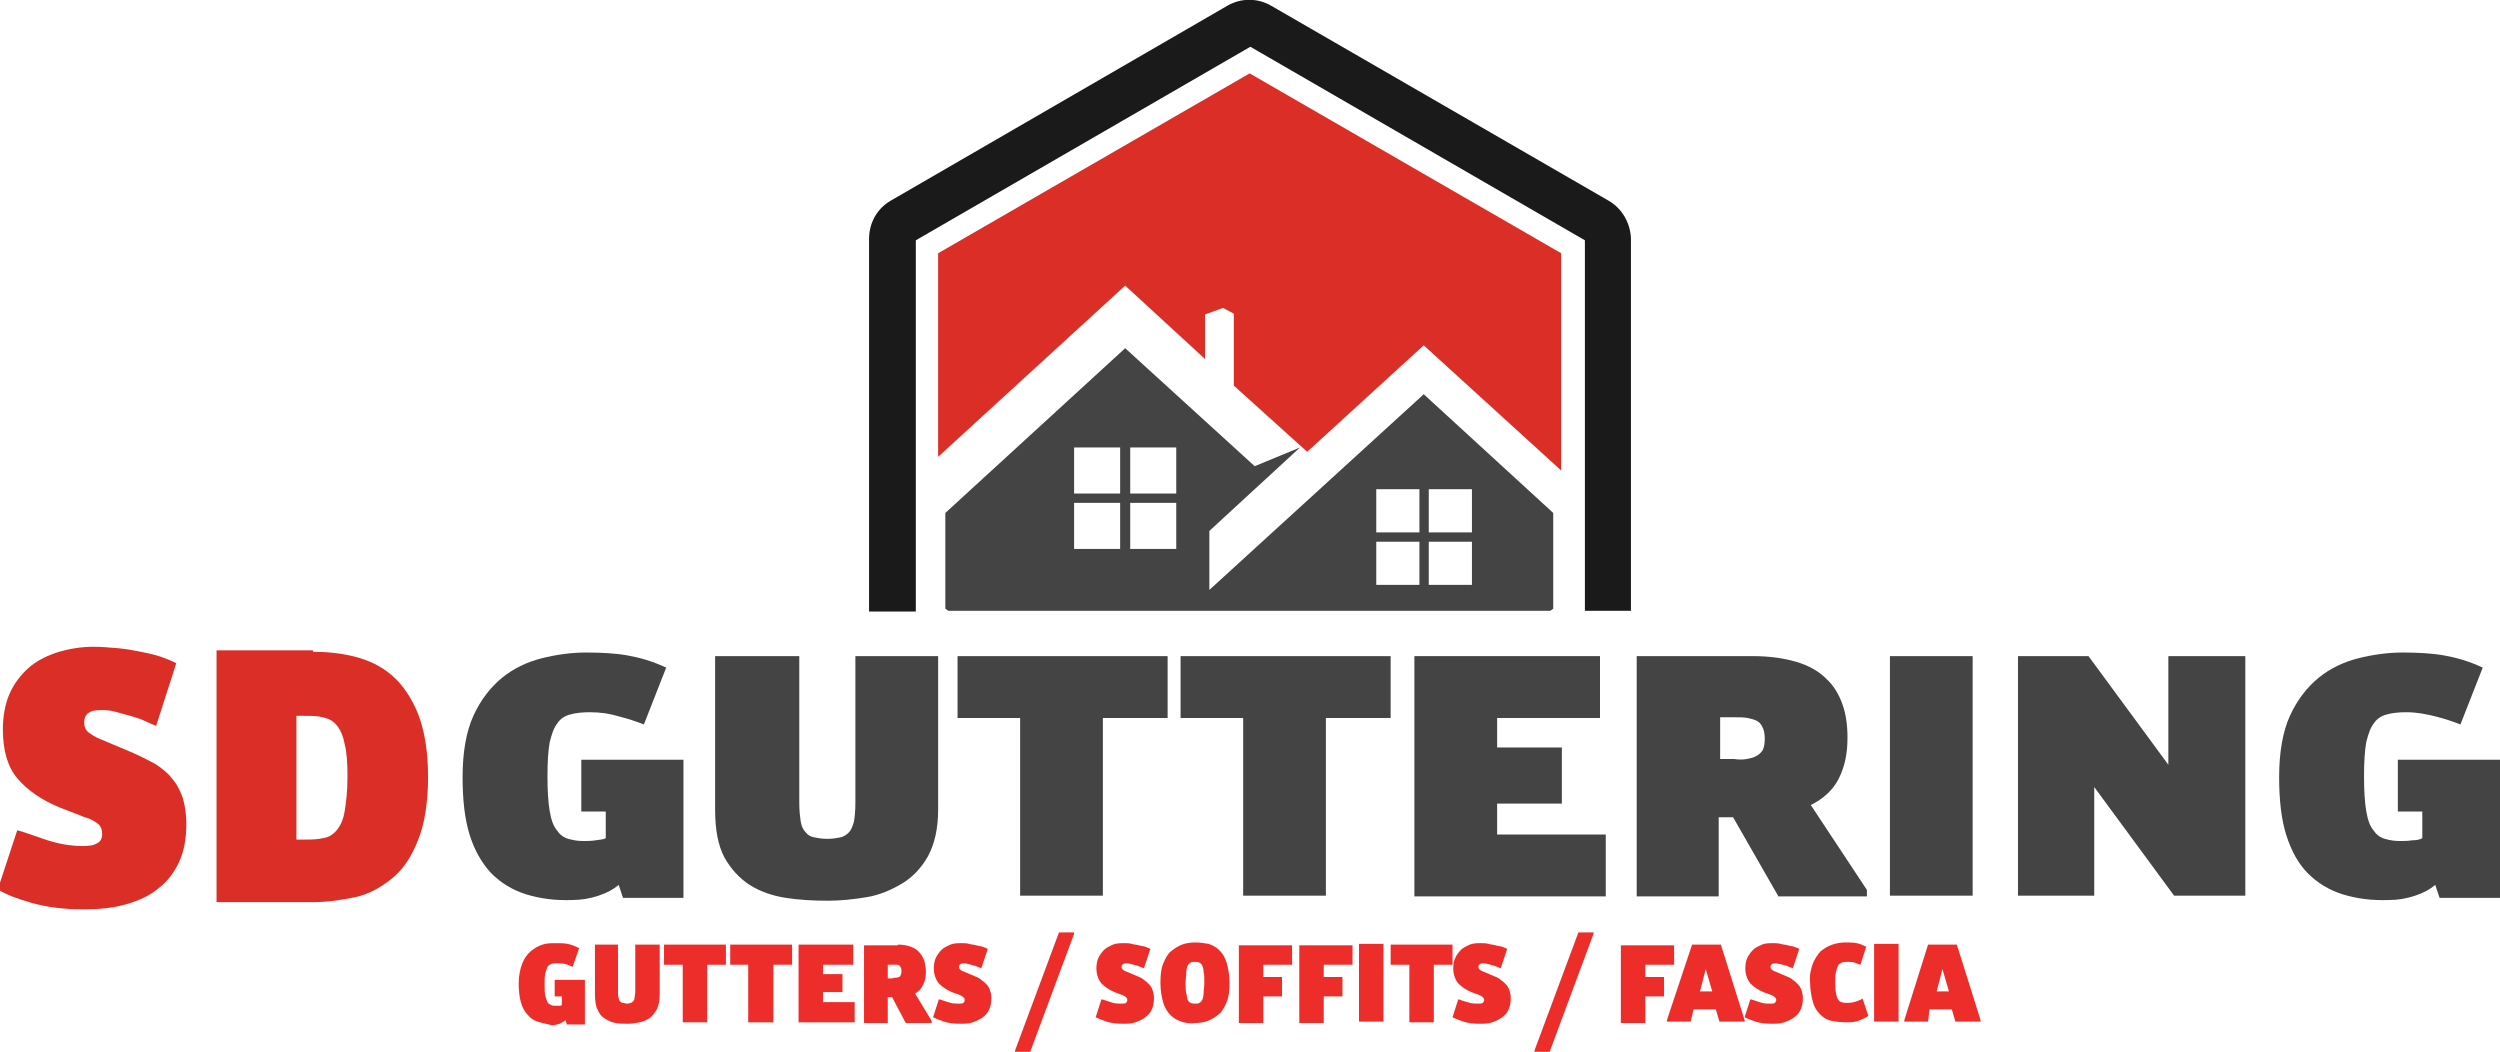 <?xml version="1.0" encoding="UTF-8"?>
<!-- Generator: Adobe Illustrator 28.0.0, SVG Export Plug-In . SVG Version: 6.00 Build 0)  -->
<svg xmlns="http://www.w3.org/2000/svg" xmlns:xlink="http://www.w3.org/1999/xlink" version="1.1" id="Layer_1" x="0px" y="0px" viewBox="0 0 347.5 146.2" style="enable-background:new 0 0 347.5 146.2;" xml:space="preserve">
<style type="text/css">
	.st0{fill:#ED2D29;}
	.st1{fill:#1A1A1A;}
	.st2{fill:#DB2E27;}
	.st3{fill:#444444;}
</style>
<g>
	<path class="st0" d="M74.7,142c-0.6-0.2-1-0.5-1.4-1c-0.4-0.4-0.7-1-0.9-1.7s-0.3-1.6-0.3-2.6c0-1.1,0.2-2,0.5-2.8   c0.3-0.7,0.7-1.3,1.2-1.7c0.5-0.4,1-0.7,1.6-0.9c0.6-0.2,1.2-0.2,1.8-0.2c0.6,0,1.2,0,1.7,0.1s1,0.3,1.6,0.6l-0.9,2.6   c-0.3-0.1-0.6-0.3-1-0.4c-0.4-0.1-0.8-0.1-1.2-0.1c-0.3,0-0.6,0-0.8,0.1c-0.2,0.1-0.4,0.2-0.5,0.4c-0.1,0.2-0.2,0.5-0.3,0.9   c-0.1,0.4-0.1,0.9-0.1,1.5c0,0.7,0,1.2,0.1,1.6c0.1,0.4,0.2,0.7,0.3,0.9c0.1,0.2,0.3,0.3,0.5,0.4c0.2,0.1,0.4,0.1,0.6,0.1   c0.2,0,0.3,0,0.5,0c0.2,0,0.3,0,0.4-0.1v-1.2h-1v-2.3h4.2v6.2h-2.5l-0.2-0.6c-0.2,0.2-0.5,0.3-0.8,0.5c-0.3,0.1-0.7,0.2-1.1,0.2   C75.9,142.3,75.3,142.2,74.7,142z"></path>
	<path class="st0" d="M85.9,131.3v6.6c0,0.3,0,0.6,0.1,0.8c0,0.2,0.1,0.4,0.2,0.5c0.1,0.1,0.2,0.2,0.4,0.2s0.3,0.1,0.5,0.1   c0.2,0,0.4,0,0.5-0.1c0.2,0,0.3-0.1,0.4-0.2c0.1-0.1,0.2-0.3,0.2-0.5c0-0.2,0.1-0.5,0.1-0.8v-6.6h3.4v6.9c0,0.8-0.1,1.5-0.4,2.1   c-0.3,0.5-0.6,0.9-1,1.2c-0.4,0.3-0.9,0.5-1.4,0.6s-1.1,0.2-1.6,0.2c-0.6,0-1.2,0-1.7-0.1c-0.6-0.1-1-0.3-1.5-0.6s-0.8-0.7-1-1.2   c-0.3-0.5-0.4-1.3-0.4-2.2v-6.9H85.9z"></path>
	<path class="st0" d="M92.3,134.1v-2.8h8.6v2.8h-2.6v8h-3.4v-8H92.3z"></path>
	<path class="st0" d="M101.5,134.1v-2.8h8.6v2.8h-2.6v8H104v-8H101.5z"></path>
	<path class="st0" d="M118.6,131.3v2.8h-4.2v1.3h2.7v2.5h-2.7v1.4h4.4v2.8H111v-10.8H118.6z"></path>
	<path class="st0" d="M124.8,131.3c0.7,0,1.3,0.1,1.8,0.3s0.9,0.4,1.2,0.8c0.3,0.3,0.5,0.7,0.7,1.2c0.1,0.5,0.2,1,0.2,1.5   c0,0.7-0.1,1.3-0.4,1.8c-0.2,0.5-0.6,0.9-1.1,1.2l2.3,3.8v0.3h-3.6l-1.9-3.6h-0.6v3.6h-3.3v-10.8H124.8z M124.6,135.9   c0.1,0,0.3-0.1,0.4-0.1c0.1-0.1,0.2-0.2,0.2-0.3c0.1-0.1,0.1-0.3,0.1-0.5s0-0.4-0.1-0.5c0-0.1-0.1-0.2-0.2-0.3   c-0.1-0.1-0.2-0.1-0.4-0.1c-0.2,0-0.3,0-0.6,0h-0.6v1.9h0.6C124.2,135.9,124.4,135.9,124.6,135.9z"></path>
	<path class="st0" d="M131.8,139.3c0.5,0.2,1,0.2,1.5,0.2c0.3,0,0.5,0,0.6-0.1s0.2-0.2,0.2-0.4c0-0.2-0.1-0.3-0.2-0.4   c-0.1-0.1-0.3-0.2-0.5-0.3l-1.1-0.4c-0.7-0.3-1.3-0.7-1.8-1.2c-0.4-0.5-0.7-1.2-0.7-2.1c0-0.6,0.1-1.1,0.3-1.5   c0.2-0.4,0.5-0.8,0.8-1.1c0.3-0.3,0.8-0.5,1.2-0.7c0.5-0.2,1-0.2,1.6-0.2c0.3,0,0.7,0,1,0.1s0.7,0.1,1,0.2s0.6,0.1,0.9,0.2   s0.5,0.2,0.7,0.3l-0.9,2.7c-0.1-0.1-0.3-0.1-0.5-0.2c-0.2-0.1-0.4-0.2-0.6-0.2c-0.2-0.1-0.4-0.1-0.7-0.2s-0.4-0.1-0.6-0.1   c-0.5,0-0.7,0.2-0.7,0.5c0,0.2,0.1,0.3,0.2,0.4c0.1,0.1,0.3,0.2,0.6,0.3l1.4,0.6c0.3,0.1,0.7,0.3,0.9,0.5c0.3,0.2,0.5,0.4,0.7,0.6   c0.2,0.2,0.4,0.5,0.5,0.8c0.1,0.3,0.2,0.7,0.2,1.1c0,0.6-0.1,1.2-0.3,1.6c-0.2,0.5-0.5,0.8-0.9,1.1c-0.4,0.3-0.8,0.5-1.4,0.7   c-0.5,0.2-1.1,0.2-1.8,0.2c-0.8,0-1.6-0.1-2.2-0.3c-0.6-0.2-1.1-0.4-1.5-0.6l0.8-2.5C131,139,131.4,139.2,131.8,139.3z"></path>
	<path class="st0" d="M149.3,129.5v0.3l-6.1,16.4h-2.1V146l6.1-16.4H149.3z"></path>
	<path class="st0" d="M154.4,139.3c0.5,0.2,1,0.2,1.5,0.2c0.3,0,0.5,0,0.6-0.1s0.2-0.2,0.2-0.4c0-0.2-0.1-0.3-0.2-0.4   c-0.1-0.1-0.3-0.2-0.5-0.3l-1.1-0.4c-0.7-0.3-1.3-0.7-1.8-1.2c-0.4-0.5-0.7-1.2-0.7-2.1c0-0.6,0.1-1.1,0.3-1.5   c0.2-0.4,0.5-0.8,0.8-1.1c0.3-0.3,0.8-0.5,1.2-0.7c0.5-0.2,1-0.2,1.6-0.2c0.3,0,0.7,0,1,0.1s0.7,0.1,1,0.2s0.6,0.1,0.9,0.2   s0.5,0.2,0.7,0.3l-0.9,2.7c-0.1-0.1-0.3-0.1-0.5-0.2c-0.2-0.1-0.4-0.2-0.6-0.2c-0.2-0.1-0.4-0.1-0.7-0.2s-0.4-0.1-0.6-0.1   c-0.5,0-0.7,0.2-0.7,0.5c0,0.2,0.1,0.3,0.2,0.4c0.1,0.1,0.3,0.2,0.6,0.3l1.4,0.6c0.3,0.1,0.7,0.3,0.9,0.5c0.3,0.2,0.5,0.4,0.7,0.6   c0.2,0.2,0.4,0.5,0.5,0.8c0.1,0.3,0.2,0.7,0.2,1.1c0,0.6-0.1,1.2-0.3,1.6c-0.2,0.5-0.5,0.8-0.9,1.1c-0.4,0.3-0.8,0.5-1.4,0.7   c-0.5,0.2-1.1,0.2-1.8,0.2c-0.8,0-1.6-0.1-2.2-0.3c-0.6-0.2-1.1-0.4-1.5-0.6l0.8-2.5C153.6,139,154,139.2,154.4,139.3z"></path>
	<path class="st0" d="M164.2,142c-0.6-0.2-1.1-0.5-1.5-0.9c-0.4-0.4-0.8-1-1-1.7c-0.2-0.7-0.4-1.6-0.4-2.8c0-1.1,0.1-2,0.4-2.7   c0.3-0.7,0.6-1.3,1.1-1.7s1-0.7,1.5-0.9s1.2-0.3,1.8-0.3c0.7,0,1.3,0.1,1.9,0.2c0.6,0.2,1.1,0.5,1.5,0.9c0.4,0.4,0.8,1,1,1.7   c0.2,0.7,0.4,1.6,0.4,2.8c0,1.1-0.1,2-0.4,2.7c-0.3,0.7-0.6,1.3-1.1,1.7s-1,0.7-1.5,0.9s-1.2,0.3-1.8,0.3   C165.4,142.3,164.8,142.2,164.2,142z M166.7,139.4c0.2-0.1,0.3-0.2,0.4-0.4c0.1-0.2,0.2-0.5,0.2-0.9s0.1-0.9,0.1-1.5   c0-0.6,0-1.2-0.1-1.5c0-0.4-0.1-0.7-0.2-0.9s-0.2-0.3-0.4-0.4s-0.4-0.1-0.6-0.1c-0.3,0-0.5,0-0.6,0.1c-0.2,0.1-0.3,0.2-0.4,0.4   s-0.2,0.5-0.2,0.9c0,0.4-0.1,0.9-0.1,1.5c0,0.6,0,1.2,0.1,1.5s0.1,0.7,0.2,0.9c0.1,0.2,0.2,0.3,0.4,0.4c0.2,0.1,0.4,0.1,0.6,0.1   C166.4,139.5,166.6,139.5,166.7,139.4z"></path>
	<path class="st0" d="M179.6,131.3v2.8h-4v1.7h2.6v2.7h-2.6v3.7h-3.4v-10.8H179.6z"></path>
	<path class="st0" d="M188,131.3v2.8h-4v1.7h2.6v2.7H184v3.7h-3.4v-10.8H188z"></path>
	<path class="st0" d="M192.3,131.3V142h-3.4v-10.8H192.3z"></path>
	<path class="st0" d="M193.3,134.1v-2.8h8.6v2.8h-2.6v8h-3.4v-8H193.3z"></path>
	<path class="st0" d="M204,139.3c0.5,0.2,1,0.2,1.5,0.2c0.3,0,0.5,0,0.6-0.1s0.2-0.2,0.2-0.4c0-0.2-0.1-0.3-0.2-0.4   c-0.1-0.1-0.3-0.2-0.5-0.3l-1.1-0.4c-0.7-0.3-1.3-0.7-1.8-1.2c-0.4-0.5-0.7-1.2-0.7-2.1c0-0.6,0.1-1.1,0.3-1.5   c0.2-0.4,0.5-0.8,0.8-1.1c0.3-0.3,0.8-0.5,1.2-0.7c0.5-0.2,1-0.2,1.6-0.2c0.3,0,0.7,0,1,0.1s0.7,0.1,1,0.2s0.6,0.1,0.9,0.2   s0.5,0.2,0.7,0.3l-0.9,2.7c-0.1-0.1-0.3-0.1-0.5-0.2c-0.2-0.1-0.4-0.2-0.6-0.2c-0.2-0.1-0.4-0.1-0.7-0.2s-0.4-0.1-0.6-0.1   c-0.5,0-0.7,0.2-0.7,0.5c0,0.2,0.1,0.3,0.2,0.4c0.1,0.1,0.3,0.2,0.6,0.3l1.4,0.6c0.3,0.1,0.7,0.3,0.9,0.5c0.3,0.2,0.5,0.4,0.7,0.6   c0.2,0.2,0.4,0.5,0.5,0.8c0.1,0.3,0.2,0.7,0.2,1.1c0,0.6-0.1,1.2-0.3,1.6c-0.2,0.5-0.5,0.8-0.9,1.1c-0.4,0.3-0.8,0.5-1.4,0.7   c-0.5,0.2-1.1,0.2-1.8,0.2c-0.8,0-1.6-0.1-2.2-0.3c-0.6-0.2-1.1-0.4-1.5-0.6l0.8-2.5C203.1,139,203.5,139.2,204,139.3z"></path>
	<path class="st0" d="M221.5,129.5v0.3l-6.1,16.4h-2.1V146l6.1-16.4H221.5z"></path>
	<path class="st0" d="M232.7,131.3v2.8h-4v1.7h2.6v2.7h-2.6v3.7h-3.4v-10.8H232.7z"></path>
	<path class="st0" d="M235.2,131.3h4l3.3,10.5v0.2h-3.5l-0.5-1.7h-3.1l-0.4,1.7h-3.3v-0.2L235.2,131.3z M237.1,134.7l-0.8,3.1h1.7   L237.1,134.7z"></path>
	<path class="st0" d="M244.6,139.3c0.5,0.2,1,0.2,1.5,0.2c0.3,0,0.5,0,0.6-0.1c0.1-0.1,0.2-0.2,0.2-0.4c0-0.2-0.1-0.3-0.2-0.4   c-0.1-0.1-0.3-0.2-0.5-0.3l-1.1-0.4c-0.7-0.3-1.3-0.7-1.8-1.2c-0.4-0.5-0.7-1.2-0.7-2.1c0-0.6,0.1-1.1,0.3-1.5   c0.2-0.4,0.5-0.8,0.8-1.1c0.3-0.3,0.8-0.5,1.2-0.7c0.5-0.2,1-0.2,1.6-0.2c0.3,0,0.7,0,1,0.1s0.7,0.1,1,0.2s0.6,0.1,0.9,0.2   c0.3,0.1,0.5,0.2,0.7,0.3l-0.9,2.7c-0.1-0.1-0.3-0.1-0.5-0.2c-0.2-0.1-0.4-0.2-0.6-0.2c-0.2-0.1-0.4-0.1-0.7-0.2   c-0.2,0-0.4-0.1-0.6-0.1c-0.5,0-0.7,0.2-0.7,0.5c0,0.2,0.1,0.3,0.2,0.4c0.1,0.1,0.3,0.2,0.6,0.3l1.4,0.6c0.3,0.1,0.7,0.3,0.9,0.5   c0.3,0.2,0.5,0.4,0.7,0.6s0.4,0.5,0.5,0.8s0.2,0.7,0.2,1.1c0,0.6-0.1,1.2-0.3,1.6c-0.2,0.5-0.5,0.8-0.9,1.1   c-0.4,0.3-0.8,0.5-1.4,0.7c-0.5,0.2-1.1,0.2-1.8,0.2c-0.8,0-1.6-0.1-2.2-0.3c-0.6-0.2-1.1-0.4-1.5-0.6l0.8-2.5   C243.8,139,244.2,139.2,244.6,139.3z"></path>
	<path class="st0" d="M252,133.9c0.3-0.7,0.7-1.3,1.1-1.7c0.5-0.4,1-0.7,1.6-0.9c0.6-0.2,1.2-0.3,1.8-0.3c0.6,0,1.1,0,1.6,0.1   c0.5,0.1,0.9,0.3,1.3,0.5l-0.8,2.5c-0.3-0.1-0.6-0.2-0.8-0.3c-0.3-0.1-0.6-0.1-1-0.1c-0.3,0-0.6,0-0.8,0.1   c-0.2,0.1-0.4,0.2-0.5,0.4s-0.2,0.5-0.3,0.9s-0.1,0.8-0.1,1.4c0,0.6,0,1.1,0.1,1.5c0.1,0.4,0.1,0.7,0.3,0.9   c0.1,0.2,0.3,0.4,0.5,0.4c0.2,0.1,0.5,0.1,0.8,0.1c0.5,0,0.9-0.1,1.2-0.2c0.3-0.1,0.6-0.2,0.9-0.4l0.8,2.4   c-0.4,0.3-0.9,0.5-1.4,0.7c-0.6,0.2-1.1,0.2-1.7,0.2c-0.7,0-1.4-0.1-2-0.2s-1.1-0.4-1.6-0.9s-0.8-1-1-1.7c-0.2-0.7-0.4-1.7-0.4-2.8   C251.5,135.6,251.7,134.7,252,133.9z"></path>
	<path class="st0" d="M263.9,131.3V142h-3.4v-10.8H263.9z"></path>
	<path class="st0" d="M268,131.3h4l3.3,10.5v0.2h-3.5l-0.5-1.7h-3.1L268,142h-3.3v-0.2L268,131.3z M270,134.7l-0.8,3.1h1.7   L270,134.7z"></path>
</g>
<g id="XMLID_704_">
	<g id="XMLID_968_">
		<path class="st1" d="M223.6,27.9L176.7,0.8c-1.9-1.1-4.2-1.1-6.1,0l-46.8,27.1c-1.9,1.1-3,3.1-3,5.3V85h6.5V33.4l46.5-26.9    l46.5,26.9v51.5h6.4V33.1C226.6,31,225.5,29,223.6,27.9z"></path>
	</g>
	<g id="XMLID_967_">
		<polygon class="st2" points="156.4,38.4 166.5,47.6 166.5,43 170.1,41.7 172.5,43 172.5,53.1 181.7,61.4 197.9,46.6 216,63.1     216,35.8 173.7,11.3 131.4,35.8 131.4,61.2   "></polygon>
		<path class="st2" d="M217,65.4L197.9,48l-16.2,14.8l-10.2-9.2v-10l-1.5-0.8l-2.5,0.9v6.2l-11.1-10.2l-26,23.8V35.2l43.3-25    l43.3,25V65.4z M197.9,45.3L215,60.9V36.4l-41.3-23.8l-41.3,23.8V59l24-21.9l9.1,8.3v-3.1l4.7-1.7l3.4,1.8v10.3l8.2,7.4    L197.9,45.3z"></path>
	</g>
	<g id="XMLID_705_">
		<path class="st3" d="M197.9,54.8L168.1,82v-8.2l12.6-11.6l-6.3,2.6l-7.9-7.2h0l0,0l-10.1-9.2l-25,22.9v13.3l0.4,0.3h83.7l0.4-0.3    V71.3L197.9,54.8z M155.7,76.3h-6.4v-6.4h6.4V76.3z M155.7,68.6h-6.4v-6.4h6.4V68.6z M163.5,76.3h-6.4v-6.4h6.4V76.3z M163.5,68.6    h-6.4v-6.4h6.4V68.6z M197.3,81.3h-6v-6h6V81.3z M197.3,74h-6v-6h6V74z M204.6,81.3h-6v-6h6V81.3z M204.6,74h-6v-6h6V74z"></path>
	</g>
</g>
<g>
	<g>
		<path class="st3" d="M73.1,124.3c-1.9-0.6-3.5-1.6-4.8-2.9c-1.3-1.4-2.3-3.1-3-5.3c-0.7-2.2-1-4.9-1-8.1c0-3.4,0.5-6.3,1.5-8.5    c1-2.2,2.4-4,4-5.3s3.5-2.2,5.5-2.7c2-0.5,4.1-0.8,6.1-0.8c2.2,0,4.1,0.1,5.8,0.4c1.7,0.3,3.5,0.8,5.4,1.7l-3.1,7.9    c-1-0.4-2.2-0.8-3.4-1.1C84.8,99.2,83.5,99,82,99c-1.1,0-2,0.1-2.7,0.3c-0.8,0.2-1.4,0.6-1.8,1.2c-0.5,0.6-0.8,1.5-1.1,2.7    c-0.2,1.2-0.3,2.7-0.3,4.7c0,2,0.1,3.6,0.3,4.8c0.2,1.2,0.5,2.1,1,2.7c0.4,0.6,0.9,1,1.6,1.2s1.3,0.3,2.1,0.3c0.5,0,1.1,0,1.7-0.1    s1.1-0.1,1.4-0.3v-3.7h-3.4v-7.2H95v19.2h-8.4l-0.6-1.8c-0.7,0.6-1.6,1.1-2.8,1.5c-1.2,0.4-2.4,0.6-3.6,0.6    C77.2,125.2,75,124.9,73.1,124.3z"></path>
		<path class="st3" d="M111.1,91.2v20.4c0,1.1,0.1,1.9,0.2,2.6c0.1,0.7,0.4,1.2,0.7,1.5c0.3,0.4,0.7,0.6,1.2,0.7    c0.5,0.1,1.1,0.2,1.8,0.2c0.7,0,1.3-0.1,1.8-0.2c0.5-0.1,0.9-0.4,1.2-0.7s0.5-0.8,0.7-1.5c0.1-0.6,0.2-1.5,0.2-2.6V91.2h11.5v21.4    c0,2.6-0.5,4.7-1.4,6.4c-0.9,1.6-2.1,2.9-3.6,3.8c-1.5,0.9-3.1,1.6-4.9,1.9c-1.8,0.3-3.6,0.5-5.4,0.5c-2,0-4-0.1-5.9-0.4    c-1.9-0.3-3.6-0.9-5-1.8s-2.6-2.2-3.5-3.8c-0.9-1.7-1.3-3.9-1.3-6.7V91.2H111.1z"></path>
		<path class="st3" d="M133.1,99.8v-8.6h29.2v8.6h-9v24.7h-11.5V99.8H133.1z"></path>
		<path class="st3" d="M164.1,99.8v-8.6h29.2v8.6h-9v24.7h-11.5V99.8H164.1z"></path>
		<path class="st3" d="M222.4,91.2v8.6h-14.3v4.1h9v7.8h-9v4.3h15.1v8.6h-26.6V91.2H222.4z"></path>
		<path class="st3" d="M243.6,91.2c2.4,0,4.4,0.3,6.1,0.8s3.1,1.3,4.1,2.3c1.1,1,1.8,2.2,2.3,3.6c0.5,1.4,0.7,2.9,0.7,4.7    c0,2.2-0.4,4-1.2,5.6c-0.8,1.6-2.1,2.8-3.9,3.7l7.8,11.8v0.9h-12.3l-6.3-11h-2v11h-11.4V91.2H243.6z M242.8,105.5    c0.5-0.1,1-0.2,1.3-0.4c0.4-0.2,0.7-0.5,0.9-0.8c0.2-0.4,0.3-0.9,0.3-1.6c0-0.7-0.1-1.2-0.3-1.6c-0.2-0.4-0.4-0.7-0.8-0.9    c-0.4-0.2-0.8-0.3-1.3-0.4s-1.2-0.1-1.9-0.1h-1.9v5.8h1.9C241.7,105.6,242.3,105.6,242.8,105.5z"></path>
		<path class="st3" d="M274.2,91.2v33.3h-11.5V91.2H274.2z"></path>
		<path class="st3" d="M290.3,91.2l11.1,15.1V91.2h10.7v33.3h-9.9l-11.1-15.1v15.1h-10.6V91.2H290.3z"></path>
		<path class="st3" d="M325.6,124.3c-1.9-0.6-3.5-1.6-4.8-2.9s-2.3-3.1-3-5.3s-1-4.9-1-8.1c0-3.4,0.5-6.3,1.5-8.5s2.4-4,4-5.3    s3.5-2.2,5.5-2.7s4.1-0.8,6.1-0.8c2.2,0,4.1,0.1,5.8,0.4c1.7,0.3,3.5,0.8,5.4,1.7l-3.1,7.9c-1-0.4-2.2-0.8-3.4-1.1    S336,99,334.5,99c-1.1,0-2,0.1-2.7,0.3c-0.8,0.2-1.4,0.6-1.8,1.2c-0.5,0.6-0.8,1.5-1.1,2.7c-0.2,1.2-0.3,2.7-0.3,4.7    c0,2,0.1,3.6,0.3,4.8c0.2,1.2,0.5,2.1,1,2.7c0.4,0.6,0.9,1,1.6,1.2s1.3,0.3,2.1,0.3c0.5,0,1.1,0,1.7-0.1c0.6,0,1.1-0.1,1.4-0.3    v-3.7h-3.4v-7.2h14.2v19.2h-8.4l-0.6-1.8c-0.7,0.6-1.6,1.1-2.8,1.5c-1.2,0.4-2.4,0.6-3.6,0.6C329.7,125.2,327.5,124.9,325.6,124.3    z"></path>
	</g>
	<g>
		<path class="st2" d="M6.6,116.8c1.6,0.5,3.2,0.8,4.9,0.8c0.9,0,1.6-0.1,2-0.4c0.5-0.2,0.7-0.7,0.7-1.3c0-0.6-0.2-1.1-0.6-1.4    c-0.4-0.3-1-0.7-1.8-0.9l-3.6-1.4c-2.4-1-4.3-2.3-5.7-3.9s-2.1-3.9-2.1-6.9c0-1.8,0.3-3.5,0.9-4.9c0.6-1.4,1.5-2.6,2.6-3.6    c1.1-1,2.5-1.7,4-2.2c1.6-0.5,3.3-0.8,5.1-0.8c1.1,0,2.2,0.1,3.4,0.2c1.1,0.1,2.2,0.3,3.2,0.5c1,0.2,1.9,0.4,2.8,0.7    c0.8,0.3,1.6,0.6,2.1,0.9l-2.8,8.7c-0.4-0.2-1-0.4-1.6-0.7c-0.6-0.3-1.3-0.5-2-0.7c-0.7-0.2-1.5-0.4-2.2-0.6    c-0.7-0.2-1.4-0.2-2-0.2c-1.5,0-2.2,0.6-2.2,1.7c0,0.6,0.2,1.1,0.6,1.4c0.4,0.3,1,0.7,1.8,1l4.5,1.9c1.1,0.5,2.1,1,3,1.5    c0.9,0.6,1.7,1.2,2.3,2c0.7,0.8,1.1,1.6,1.5,2.7c0.3,1,0.5,2.2,0.5,3.6c0,2-0.3,3.8-1,5.3c-0.7,1.5-1.6,2.7-2.9,3.7    c-1.2,1-2.7,1.7-4.5,2.2c-1.7,0.5-3.7,0.7-5.9,0.7c-2.7,0-5.1-0.3-7.2-0.9c-2.1-0.6-3.7-1.2-4.7-1.9l2.7-8.2    C3.8,115.8,5.1,116.3,6.6,116.8z"></path>
		<path class="st2" d="M43.5,90.6c2,0,4,0.2,5.9,0.7c1.9,0.5,3.6,1.3,5.1,2.6c1.5,1.3,2.7,3.1,3.6,5.3c0.9,2.3,1.4,5.2,1.4,8.8    s-0.5,6.6-1.4,8.8c-0.9,2.3-2.1,4.1-3.6,5.3s-3.2,2.2-5.1,2.6s-3.9,0.7-5.9,0.7H30.1v-35H43.5z M44.9,116.5    c0.8-0.1,1.4-0.5,1.9-1.1c0.5-0.6,0.9-1.4,1.1-2.6c0.2-1.2,0.4-2.7,0.4-4.8c0-2-0.1-3.5-0.4-4.6c-0.2-1.1-0.6-2-1.1-2.6    c-0.5-0.6-1.1-0.9-1.9-1.1c-0.8-0.2-1.7-0.2-2.7-0.2h-1v17.2h1C43.2,116.7,44.1,116.7,44.9,116.5z"></path>
	</g>
</g>
</svg>
